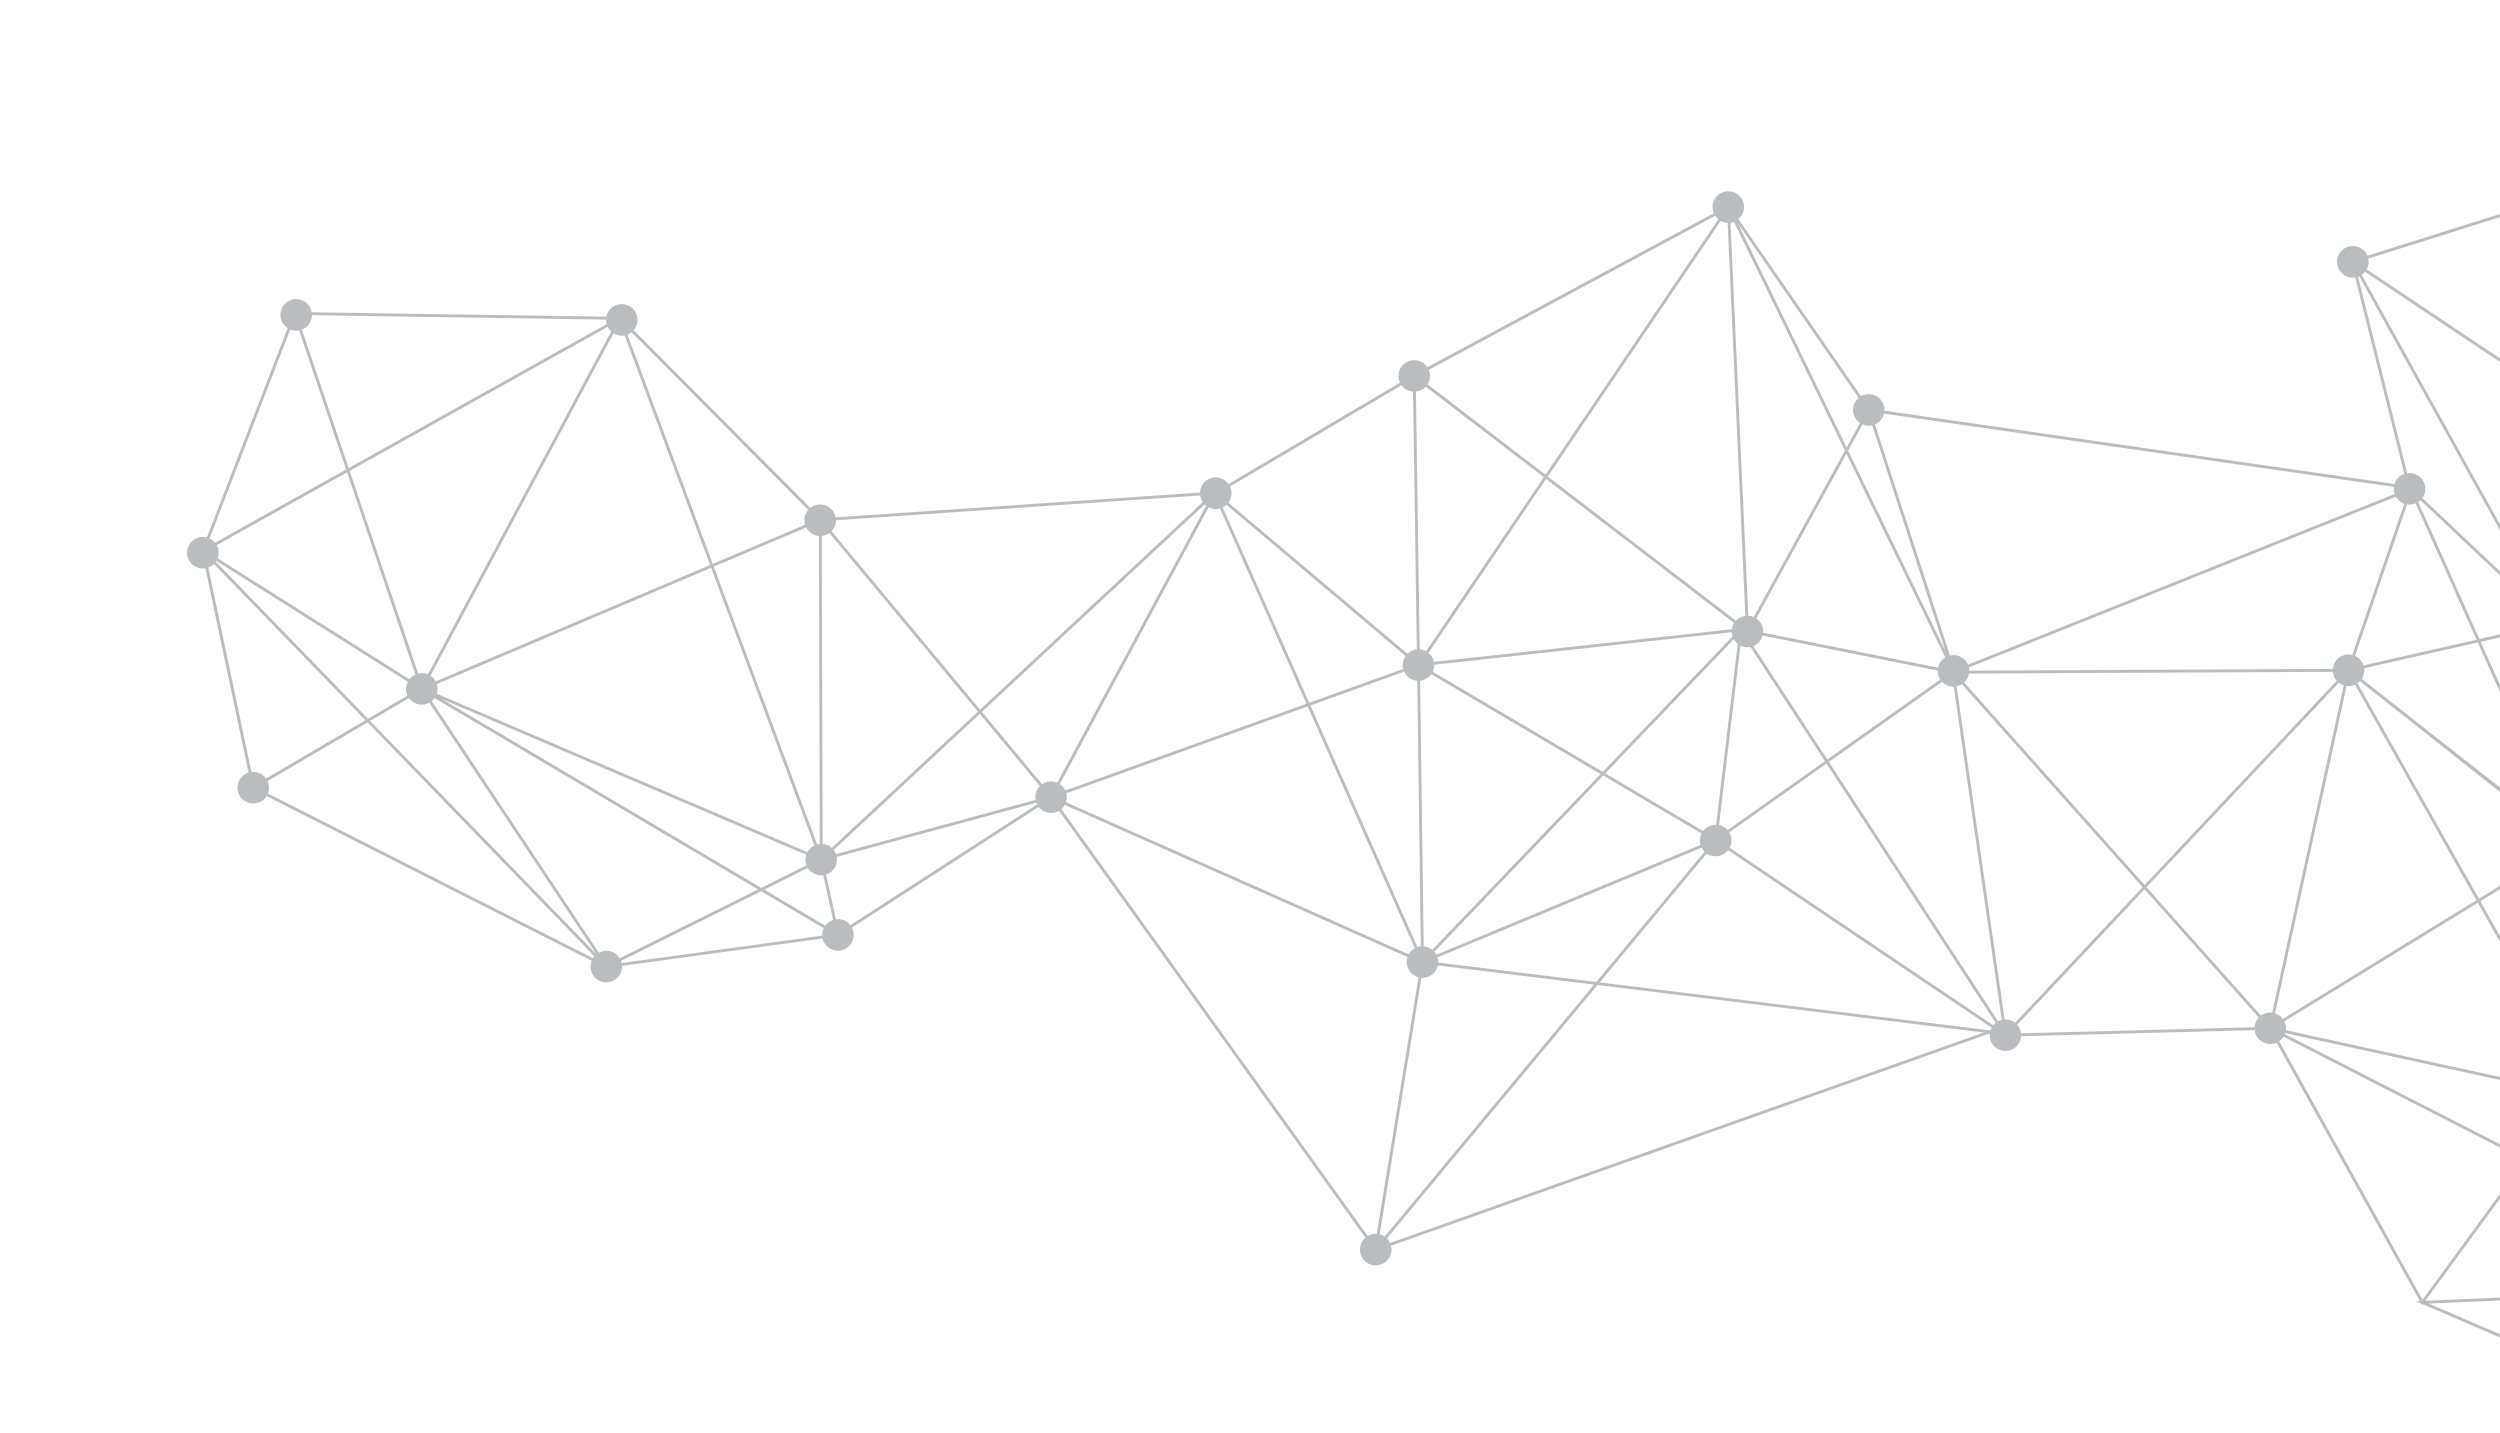 <svg xmlns="http://www.w3.org/2000/svg" xmlns:xlink="http://www.w3.org/1999/xlink" width="607" height="348" viewBox="0 0 607 348">
  <defs>
    <clipPath id="clip-path">
      <rect id="Rectangle_303" data-name="Rectangle 303" width="607" height="348" transform="translate(1313 709)" fill="#fff" stroke="#707070" stroke-width="1"/>
    </clipPath>
  </defs>
  <g id="Mask_Group_27" data-name="Mask Group 27" transform="translate(-1313 -709)" clip-path="url(#clip-path)">
    <path id="Path_7029" data-name="Path 7029" d="M1508.451,1273.57a3.821,3.821,0,0,0,4.315-.822l68.9,55.532a3.822,3.822,0,1,0,6.948,2.745l49.028,3.634a3.821,3.821,0,1,0,7.5-1.1l50.453-19.243a3.815,3.815,0,0,0,4.634,1.938l51.215,116.886a3.823,3.823,0,1,0,5.666,3.194l152.952-20.169a3.823,3.823,0,0,0,7.112,2.777,4.023,4.023,0,0,0,.191-.535l55.771,10.354a3.813,3.813,0,0,0,4.58,4.087l20.992,68.608-.956-.16,1.158.82.126.413.2-.18,99.214,70.334c-.063.109-.121.221-.174.338a3.825,3.825,0,1,0,2.859-2.2l-13.87-52.874c.05-.09.1-.181.143-.277a3.816,3.816,0,0,0,.339-1.476l92.556-6.149a3.826,3.826,0,1,0,3.014-4.348l-18.564-61.586a3.814,3.814,0,0,0,1.738-5.664l35.552-28.889a3.822,3.822,0,1,0,.816-5.978l-29.4-41.412a3.811,3.811,0,0,0-.359-6.065l26.828-44.524a3.822,3.822,0,1,0,2.079-7.281l.925-38.96a3.816,3.816,0,0,0,3.524-3.294l59.187,2.6a3.822,3.822,0,1,0,5.392-3.669,3.777,3.777,0,0,0-.427-.161l18.458-85.407a3.83,3.83,0,1,0-3.358-3.683l-126.942,15.58a3.822,3.822,0,1,0-5.258,4.506,3.9,3.9,0,0,0,.583.2l-5.18,44.683a3.821,3.821,0,0,0-4,3.709l-105.885,10.117a3.825,3.825,0,1,0-3.972,4.527l1.737,49.167a3.812,3.812,0,0,0-3,2.212l.121-.331-117.411-43.164a3.816,3.816,0,0,0-4.832-4.626l-20.171-48.258a3.823,3.823,0,1,0-5.543-2.647l-75.837,22.122a3.819,3.819,0,0,0-7.27,2.28l-45.851,15.405a3.81,3.81,0,0,0-7.189.589l-87.8-12.505a3.823,3.823,0,0,0-5.527-3.529l-33-51.14a3.823,3.823,0,1,0-5.786-4.628c-.007.015-.011.029-.017.043l-45.635-10.425-24.124-5.511a3.821,3.821,0,1,0-6.511,2.55l-29.773,45.656c-.048-.024-.094-.052-.144-.074a3.823,3.823,0,1,0-1.749,7.3l-.075,50.739a3.821,3.821,0,0,0-1.228,7.288Zm36.266-109.844a3.818,3.818,0,0,0,3.12-2.912l27.352,6.248,42.276,9.658a3.822,3.822,0,0,0-.09,1.093l-68.534,21.17Zm264.06,70.33,23.469,27.458-36.764,35.388a3.663,3.663,0,0,0-1.414-.769l12.116-61.4A3.832,3.832,0,0,0,1808.777,1234.056Zm78.441-24.479a3.716,3.716,0,0,0,1.526.8l-15.645,94.258a3.831,3.831,0,0,0-2.477.69l-37.407-43.765Zm270.321,236.018L2140,1404l21,33.536a3.821,3.821,0,0,0-.68,5.406Zm23.06,62.277a3.8,3.8,0,0,0-.339,1.477L2087.7,1515.5a3.827,3.827,0,0,0-.774-1.762l70.356-66.926,24.993,59.271A3.806,3.806,0,0,0,2180.6,1507.872Zm-424.533-74.021a3.8,3.8,0,0,0-1.062-.782l22.875-58.842a3.82,3.82,0,0,0,4.532-2.1v0l36.127,12.449Zm-243.527-219.334c.06-.056.116-.116.173-.176l39.37,38.37a3.773,3.773,0,0,0-.75,3.267l-10.565,3.513Zm111.911,89.9,13.535,9.531a3.6,3.6,0,0,0-.168.327,3.8,3.8,0,0,0-.291,2.183l-11.917,3.071-66.33-61.006Zm13.942,8.955-47.333-33.332-32.693-23.023a3.583,3.583,0,0,0,.168-.327,3.8,3.8,0,0,0,.319-1.952l71.03-13.764,10.512,71.166A3.819,3.819,0,0,0,1638.392,1313.37Zm-86.837-56.723a3.807,3.807,0,0,0,4.568,2.132l26.989,68.178-41.958-66.85Zm34.872,70.262a3.8,3.8,0,0,0-2.647-.184l-27-68.2a3.833,3.833,0,0,0,.834-.571l67.181,61.788-36.347,9.364A3.81,3.81,0,0,0,1586.427,1326.909Zm2.2,2.875,36.789-9.478,13.012,11.967a3.7,3.7,0,0,0-.728,1.682l-49.028-3.634A3.7,3.7,0,0,0,1588.625,1329.784Zm52.453,1a3.842,3.842,0,0,0-2.176.964l-12.674-11.656,11.476-2.956a3.8,3.8,0,0,0,3.276,2.515Zm3.666-16.594,41.578-24.95,10.625,20.188a3.8,3.8,0,0,0-1.736,3.061l-50.133,2.792A3.843,3.843,0,0,0,1644.744,1314.194Zm106.379-62.453a3.775,3.775,0,0,0,2.618.837l10.683,50.764-61.674,8.428a3.824,3.824,0,0,0-.991-1.81Zm288.174,59.52,23.091,33.491a3.8,3.8,0,0,0-1.108,1.417,3.891,3.891,0,0,0-.268.857l-14.722.2-7.62-35.658A3.847,3.847,0,0,0,2039.3,1311.261Zm159.71-50.79a3.82,3.82,0,0,0,.615,3.362l-18.8,17.1-29.353-37.747a3.783,3.783,0,0,0,.752-1.094Zm-48.078-16.823,29.368,37.767-58.493,53.217a3.82,3.82,0,0,0-1-.661c-.043-.019-.086-.033-.129-.05l27.354-89.648A3.822,3.822,0,0,0,2150.929,1243.648ZM1780.5,1367.072a3.963,3.963,0,0,0-.488-.178l12.574-63.3a3.826,3.826,0,0,0,2.962-.969l35.191,32.263-48.868,33.235A3.8,3.8,0,0,0,1780.5,1367.072Zm15.524-64.966a3.734,3.734,0,0,0,.706-1.577l72.322,7.3a3.784,3.784,0,0,0-.029,1.029l-37.684,25.628Zm73.157,7.495a3.821,3.821,0,0,0,.7,1.289l-13.013,38.192-1.26,3.7a3.823,3.823,0,0,0-3.408.832l-20.331-18.64Zm-12.892,43.409-.008,0,1.255-3.683,12.91-37.888a3.779,3.779,0,0,0,2.284.831l11.93,30.9-26.62,11.455A3.8,3.8,0,0,0,1856.293,1353.01Zm-74.022,15.7,49.007-33.329,20.444,18.743a3.792,3.792,0,0,0-.818,2.655l-68.3,12.733A3.878,3.878,0,0,0,1782.271,1368.709Zm129.033,45.68-53.641-55.464a3.853,3.853,0,0,0,.537-.856,3.8,3.8,0,0,0,.132-2.806l26.587-11.44,27.076,70.123A3.811,3.811,0,0,0,1911.3,1414.389Zm-25.737-70.845,30.934-13.31a3.8,3.8,0,0,0,1.671,1.465,3.852,3.852,0,0,0,.858.269l-3.3,49.537-2.135,32.046a3.873,3.873,0,0,0-.942.141Zm196.577,169.182-18.869-29.587-11.663-18.288a3.814,3.814,0,0,0,.979-4.9l15.529-10.808,14.555,63.353A3.9,3.9,0,0,0,2082.144,1512.726Zm-66.365-161.537,38.912,46.967a3.8,3.8,0,0,0-1.054,3.422l-20.589,7.291-17.95-57.31A3.773,3.773,0,0,0,2015.779,1351.189Zm38.054,51.069a3.807,3.807,0,0,0,1.98,2.085,3.858,3.858,0,0,0,.723.244l-7.115,53.427a3.789,3.789,0,0,0-.953.084l-15.208-48.555Zm-1.645,57.112a3.793,3.793,0,0,0-2.066-1.264l2.55-19.082,4.588-34.344a3.751,3.751,0,0,0,.636-.034l10.053,43.755Zm6.4-54.883a3.8,3.8,0,0,0,2.611-3.31l72.976-.691a3.84,3.84,0,0,0,.477,1.493l-66.075,45.987Zm75.9-5.966a3.811,3.811,0,0,0-.324,1.259l-72.975.691a3.842,3.842,0,0,0-.892-2.087l30.681-31.459,43.691,31.245A3.74,3.74,0,0,0,2134.488,1398.521Zm-74.7-.63a3.858,3.858,0,0,0-.826-.514c-.092-.041-.185-.075-.278-.109l5.733-45.719a3.825,3.825,0,0,0,3.233-1.3l22.744,16.265Zm3.4-46.664a3.734,3.734,0,0,0,.537.192L2058,1397.09a3.765,3.765,0,0,0-1.059-.022l-10.5-49.134,14.5-.2A3.817,3.817,0,0,0,2063.188,1351.227Zm-6.939,45.988a3.888,3.888,0,0,0-.848.38l-39.07-46.864a3.771,3.771,0,0,0,1.1-2.395l28.289-.392Zm-133.018-67.423c.023-.052.041-.1.062-.158l51.221,10.639,35.312,7.335a3.823,3.823,0,0,0,.473,2.306l-55.956,38.823-32.624-57.247A3.8,3.8,0,0,0,1923.231,1329.792Zm89.146,21.856a3.793,3.793,0,0,0,2.047.122l17.959,57.335-51.971,18.405a3.8,3.8,0,0,0-1.578-1.719Zm-31.729,76.527,51.946-18.4,15.2,48.53a3.8,3.8,0,0,0-1.848,1.634l-65.39-29.584A3.811,3.811,0,0,0,1980.648,1428.175Zm67.044,37.14a3.809,3.809,0,0,0,3.324-.086l8.5,13.335,22.033,34.548a3.742,3.742,0,0,0-.35.317l-49.417-40.18,13.767-12.312A3.823,3.823,0,0,0,2047.692,1465.315Zm37.453,47.162a3.8,3.8,0,0,0-1.786-.152l-14.615-63.617,66.307-46.149a3.809,3.809,0,0,0,.99.838Zm49.936-114.881-43.6-31.182,25.349-25.991a3.776,3.776,0,0,0,3.154.776l16.563,55.355A3.819,3.819,0,0,0,2135.081,1397.6Zm-18.762-57.666L2090.9,1366l-22.83-16.326a3.761,3.761,0,0,0,.181-.352,3.8,3.8,0,0,0,.321-1.935l46.987-8.878A3.833,3.833,0,0,0,2116.319,1339.93Zm-78.329-28.164,7.58,35.474-28.148.39a3.825,3.825,0,0,0-1.536-2.676l20.039-33.373A3.8,3.8,0,0,0,2037.99,1311.766Zm-2.7-.5-20.01,33.324c-.027-.013-.052-.028-.079-.041a3.8,3.8,0,0,0-5.228,2.364l-78.983-16.405-7.493-1.557a3.784,3.784,0,0,0,.071-.769l110.08-19A3.81,3.81,0,0,0,2035.289,1311.27Zm-119.1,18.331-30.873,13.284-11.843-30.671a3.82,3.82,0,0,0,2.753-2.027l39.8,17.16A3.808,3.808,0,0,0,1916.186,1329.6Zm-124.776-26.323a3.931,3.931,0,0,0,.488.179l-12.575,63.3a3.8,3.8,0,0,0-.833.006l-13.22-62.822,23.995-3.279A3.813,3.813,0,0,0,1791.41,1303.278Zm-88.9,10.931a3.811,3.811,0,0,0,.334-1.741l61.722-8.434,13.231,62.873a3.811,3.811,0,0,0-1.746,1.129l-73.736-53.455A3.63,3.63,0,0,0,1702.513,1314.209Zm80.127,57.252a3.8,3.8,0,0,0,.093-1.256l68.29-12.731a3.81,3.81,0,0,0,.489,1.1l-32.314,25.486Zm69.307-12.334a3.813,3.813,0,0,0,5.218.3l53.631,55.454a3.861,3.861,0,0,0-.421.6l-90.384-31.144Zm63.324,54.759a3.815,3.815,0,0,0-.971-.288l5.434-81.561a3.8,3.8,0,0,0,1.348-.239l32.678,57.343-37.142,25.77A3.8,3.8,0,0,0,1915.271,1413.886Zm39.422-24.533,56.008-38.859a3.805,3.805,0,0,0,1.033.864l-33.543,74.142a3.807,3.807,0,0,0-2.823.133ZM1980.266,1431l64.88,29.353-13.914,12.443-51.115-41.561C1980.169,1431.16,1980.219,1431.083,1980.266,1431Zm100.492,82.975a3.566,3.566,0,0,0-.519,1.149L2000,1501.675l31.254-27.95Zm5.687-.754a3.8,3.8,0,0,0-.514-.375l-.065-.248,50.816-108.907a3.805,3.805,0,0,0,2.441.044l17.87,42.378ZM2201.6,1409.018l-35.551,28.889a3.813,3.813,0,0,0-1.154-.811,3.856,3.856,0,0,0-.874-.271l3.1-33.408,33.835,3.442A3.84,3.84,0,0,0,2201.6,1409.018Zm-38.281,27.741a3.849,3.849,0,0,0-1.72.408l-21.313-34.031a3.816,3.816,0,0,0,1.164-1.463,3.865,3.865,0,0,0,.265-.84l24.7,2.513Zm-21.531-36.628a3.832,3.832,0,0,0-1.165-2.779l28.1-34.981a3.814,3.814,0,0,0,1.433.643l-3.672,39.629Zm26.4-38.227-24.308,30.264,23.37-33.773A3.83,3.83,0,0,0,2168.194,1361.9Zm-28.349,34.863c-.1-.054-.2-.107-.3-.153a3.8,3.8,0,0,0-2.329-.262L2120.655,1341a3.812,3.812,0,0,0,2.275-4.484l75.126-26.7a3.8,3.8,0,0,0,1.066,1.291Zm-17.152-60.919a3.847,3.847,0,0,0-.413-.7l58.452-53.18,18.13,23.315a3.813,3.813,0,0,0-1.064,3.868Zm76.729-30.99-18.167-23.361,18.842-17.143a3.815,3.815,0,0,0,2.135.975l-.925,38.942A3.829,3.829,0,0,0,2199.422,1304.858Zm4.829-46.809a3.82,3.82,0,0,0-4.986,1.765l-46.595-18.3,112.213,22.394-58.392-2.563A3.821,3.821,0,0,0,2204.251,1258.049Zm61.73,4.839a3.892,3.892,0,0,0-.177.486l-113.255-22.6a3.816,3.816,0,0,0-.264-1.67l45.262-22.126,68.557,45.673C2266.062,1262.728,2266.018,1262.806,2265.981,1262.888ZM2147.162,1244c.062.028.125.05.188.074L2120,1333.712a3.826,3.826,0,0,0-3.174.771l-22.849-23.465,52.7-67.285A3.7,3.7,0,0,0,2147.162,1244Zm-30.842,90.972a3.79,3.79,0,0,0-.9,2.839l-46.987,8.877a3.829,3.829,0,0,0-1.049-1.724l26.151-33.389Zm-49.49,9.558a3.894,3.894,0,0,0-.491-.272,3.81,3.81,0,0,0-2.349-.257l-27.264-89.227a3.818,3.818,0,0,0,.952-.563l55.363,56.854Zm-30.779-89.55,27.264,89.228a3.5,3.5,0,0,0-.335.156l-23.12-33.532a3.819,3.819,0,0,0-2.359-6.637l-1.737-49.167C2035.861,1255.019,2035.956,1255,2036.051,1254.983Zm-2.557,53.509-110,18.99a3.807,3.807,0,0,0-3.793-3.085l-6.137-58.691a3.814,3.814,0,0,0,2.7-2.1l117.4,43.161A3.792,3.792,0,0,0,2033.494,1308.492Zm-122.251-43.049a3.8,3.8,0,0,0,1.621.336l6,57.4-13-52.6,4.737-5.505A3.882,3.882,0,0,0,1911.243,1265.443Zm7.249,59.166a3.807,3.807,0,0,0-2.227,2.032c-.006.011-.009.023-.014.034l-39.765-17.143a3.821,3.821,0,0,0-.913-3.74l29.73-34.555Zm-43.453-19.278a3.778,3.778,0,0,0-.639-.368,3.847,3.847,0,0,0-.6-.211l15.644-94.258a3.845,3.845,0,0,0,.845-.032l14.81,59.934Zm-4.954.453a3.8,3.8,0,0,0-.743,1.086c-.04.087-.072.176-.1.264l-72.432-7.308a3.833,3.833,0,0,0-.835-2.414l36.734-35.361Zm-79.713-8.779a3.808,3.808,0,0,0-1.2,2.956l-24.044,3.285-10.685-50.776a3.86,3.86,0,0,0,1.024-.421Zm-39.758-45.756-49.392,58.254a3.9,3.9,0,0,0-.616-.353,3.806,3.806,0,0,0-3.034-.046l-10.644-20.224,63.384-38.034A3.8,3.8,0,0,0,1750.614,1251.249Zm-64.621,37.37-41.613,24.969a3.744,3.744,0,0,0-1.954-1.389l12.267-58.479,3.089-14.729a3.817,3.817,0,0,0,1.937-.295Zm-29.368-49.943a3.734,3.734,0,0,0,.466.171l-15.355,73.2a3.844,3.844,0,0,0-.643-.018l-10.517-71.2,23.937-4.638A3.817,3.817,0,0,0,1656.625,1238.676Zm-26.845,1.6-71.061,13.77a3.834,3.834,0,0,0-.946-1.611l60.78-72.088a3.8,3.8,0,0,0,2.531,1.058Zm-12.294-61.756a3.847,3.847,0,0,0,.6,1.288l-60.85,72.172a3.762,3.762,0,0,0-2.274-.682l-6.035-51.6Zm-63.227,72.86a3.84,3.84,0,0,0-1.685.829l-39.427-38.427a3.931,3.931,0,0,0,.263-.477,3.805,3.805,0,0,0,.171-2.689l34.658-10.705Zm-42.281-36.427,28.1,44.77-26.555,8.832a3.795,3.795,0,0,0-3.138-2.269l.075-50.775A3.83,3.83,0,0,0,1511.978,1214.95Zm1.231,57.248a3.931,3.931,0,0,0,.3-.536,3.793,3.793,0,0,0,.237-2.441l26.718-8.885,42.065,67.019a3.694,3.694,0,0,0-.417.376Zm131.687,60.7a3.805,3.805,0,0,0-3.112-2.12l-.1-11.133a3.813,3.813,0,0,0,3.433-3.66l50.133-2.793a3.647,3.647,0,0,0,.1.463Zm55.984-16.928a3.8,3.8,0,0,0,1.025-.821l73.735,53.454c-.07.12-.136.243-.2.372a3.82,3.82,0,0,0,1.777,4.992l-22.876,58.841a3.8,3.8,0,0,0-2.252.048Zm56.141,119.663a3.841,3.841,0,0,0-.519-1.231l62.83-49.555,89.349,30.788Zm160.478-17.921a3.832,3.832,0,0,0-.479-2.225l37.091-25.734,20.644,36.225a3.807,3.807,0,0,0-1.294,1.554,3.876,3.876,0,0,0-.191.535Zm60.9,14.929a3.823,3.823,0,0,0,1.277-.86l51.027,41.489-31.307,28Zm122.063,138.364a3.813,3.813,0,0,0-1.593,1.1l-98.188-69.608,79.445,13.317a3.819,3.819,0,0,0,6.614,2.876Zm81.372-67.811-24-56.908,2.977-2.832a3.8,3.8,0,0,0,3.274.864Zm20.459-99.2a3.756,3.756,0,0,0-1.259,2.16l-33.843-3.443,3.671-39.613a3.825,3.825,0,0,0,2.031-.516Zm-29.8-48.225a3.814,3.814,0,0,0-3.654.347l26.656-38.522Zm97.439-95.1a3.827,3.827,0,0,0-3.429,1.394l-68.213-45.445,87.984-43.011a3.808,3.808,0,0,0,1.689,1.494,3.76,3.76,0,0,0,.427.161Zm15.876-88.237a3.876,3.876,0,0,0,.156.541l-88.354,43.192-39.127-26.067c.032-.063.067-.123.1-.188a3.811,3.811,0,0,0,.324-1.9Zm-131.007,19.71a3.825,3.825,0,0,0,3.3-1.45l38.774,25.832-44.9,21.95a3.806,3.806,0,0,0-1.651-1.436,3.88,3.88,0,0,0-.7-.237Zm-9.83,48.976a3.832,3.832,0,0,0,1.155,2.183l-52.638,67.207-55.3-56.784a3.785,3.785,0,0,0,.913-2.49Zm-235.627,19.267a3.821,3.821,0,0,0,.735,4.23l-4.411,5.126-14.5-58.688,19.87,47.535A3.805,3.805,0,0,0,1909.336,1260.384Zm-23.175-52.3a3.832,3.832,0,0,0,.568.98l-53.974,51.955-23.442-27.426a3.791,3.791,0,0,0,1.011-3.388Zm-83.079,24.393a3.806,3.806,0,0,0,1.916,1.937,3.872,3.872,0,0,0,.494.18l-12.116,61.4a3.826,3.826,0,0,0-2.445.579l-34.9-44.941a3.8,3.8,0,0,0,1.2-3.747ZM1749.7,1248.5a3.81,3.81,0,0,0,.28,1.717l-63.386,38.035-26.261-49.9a3.792,3.792,0,0,0,1.6-2.356Zm-93.809-16.361a3.821,3.821,0,0,0-1.5,3.361l-23.918,4.635-8.683-58.784a3.812,3.812,0,0,0,1.1-.352Zm-113.927-69.029a3.751,3.751,0,0,0,2.044.662l4.143,35.42-34.842,10.762a3.813,3.813,0,0,0-1.067-1.267Z" transform="matrix(0.978, -0.208, 0.208, 0.978, -366.488, -27.795)" fill="#18232a" opacity="0.3"/>
  </g>
</svg>

